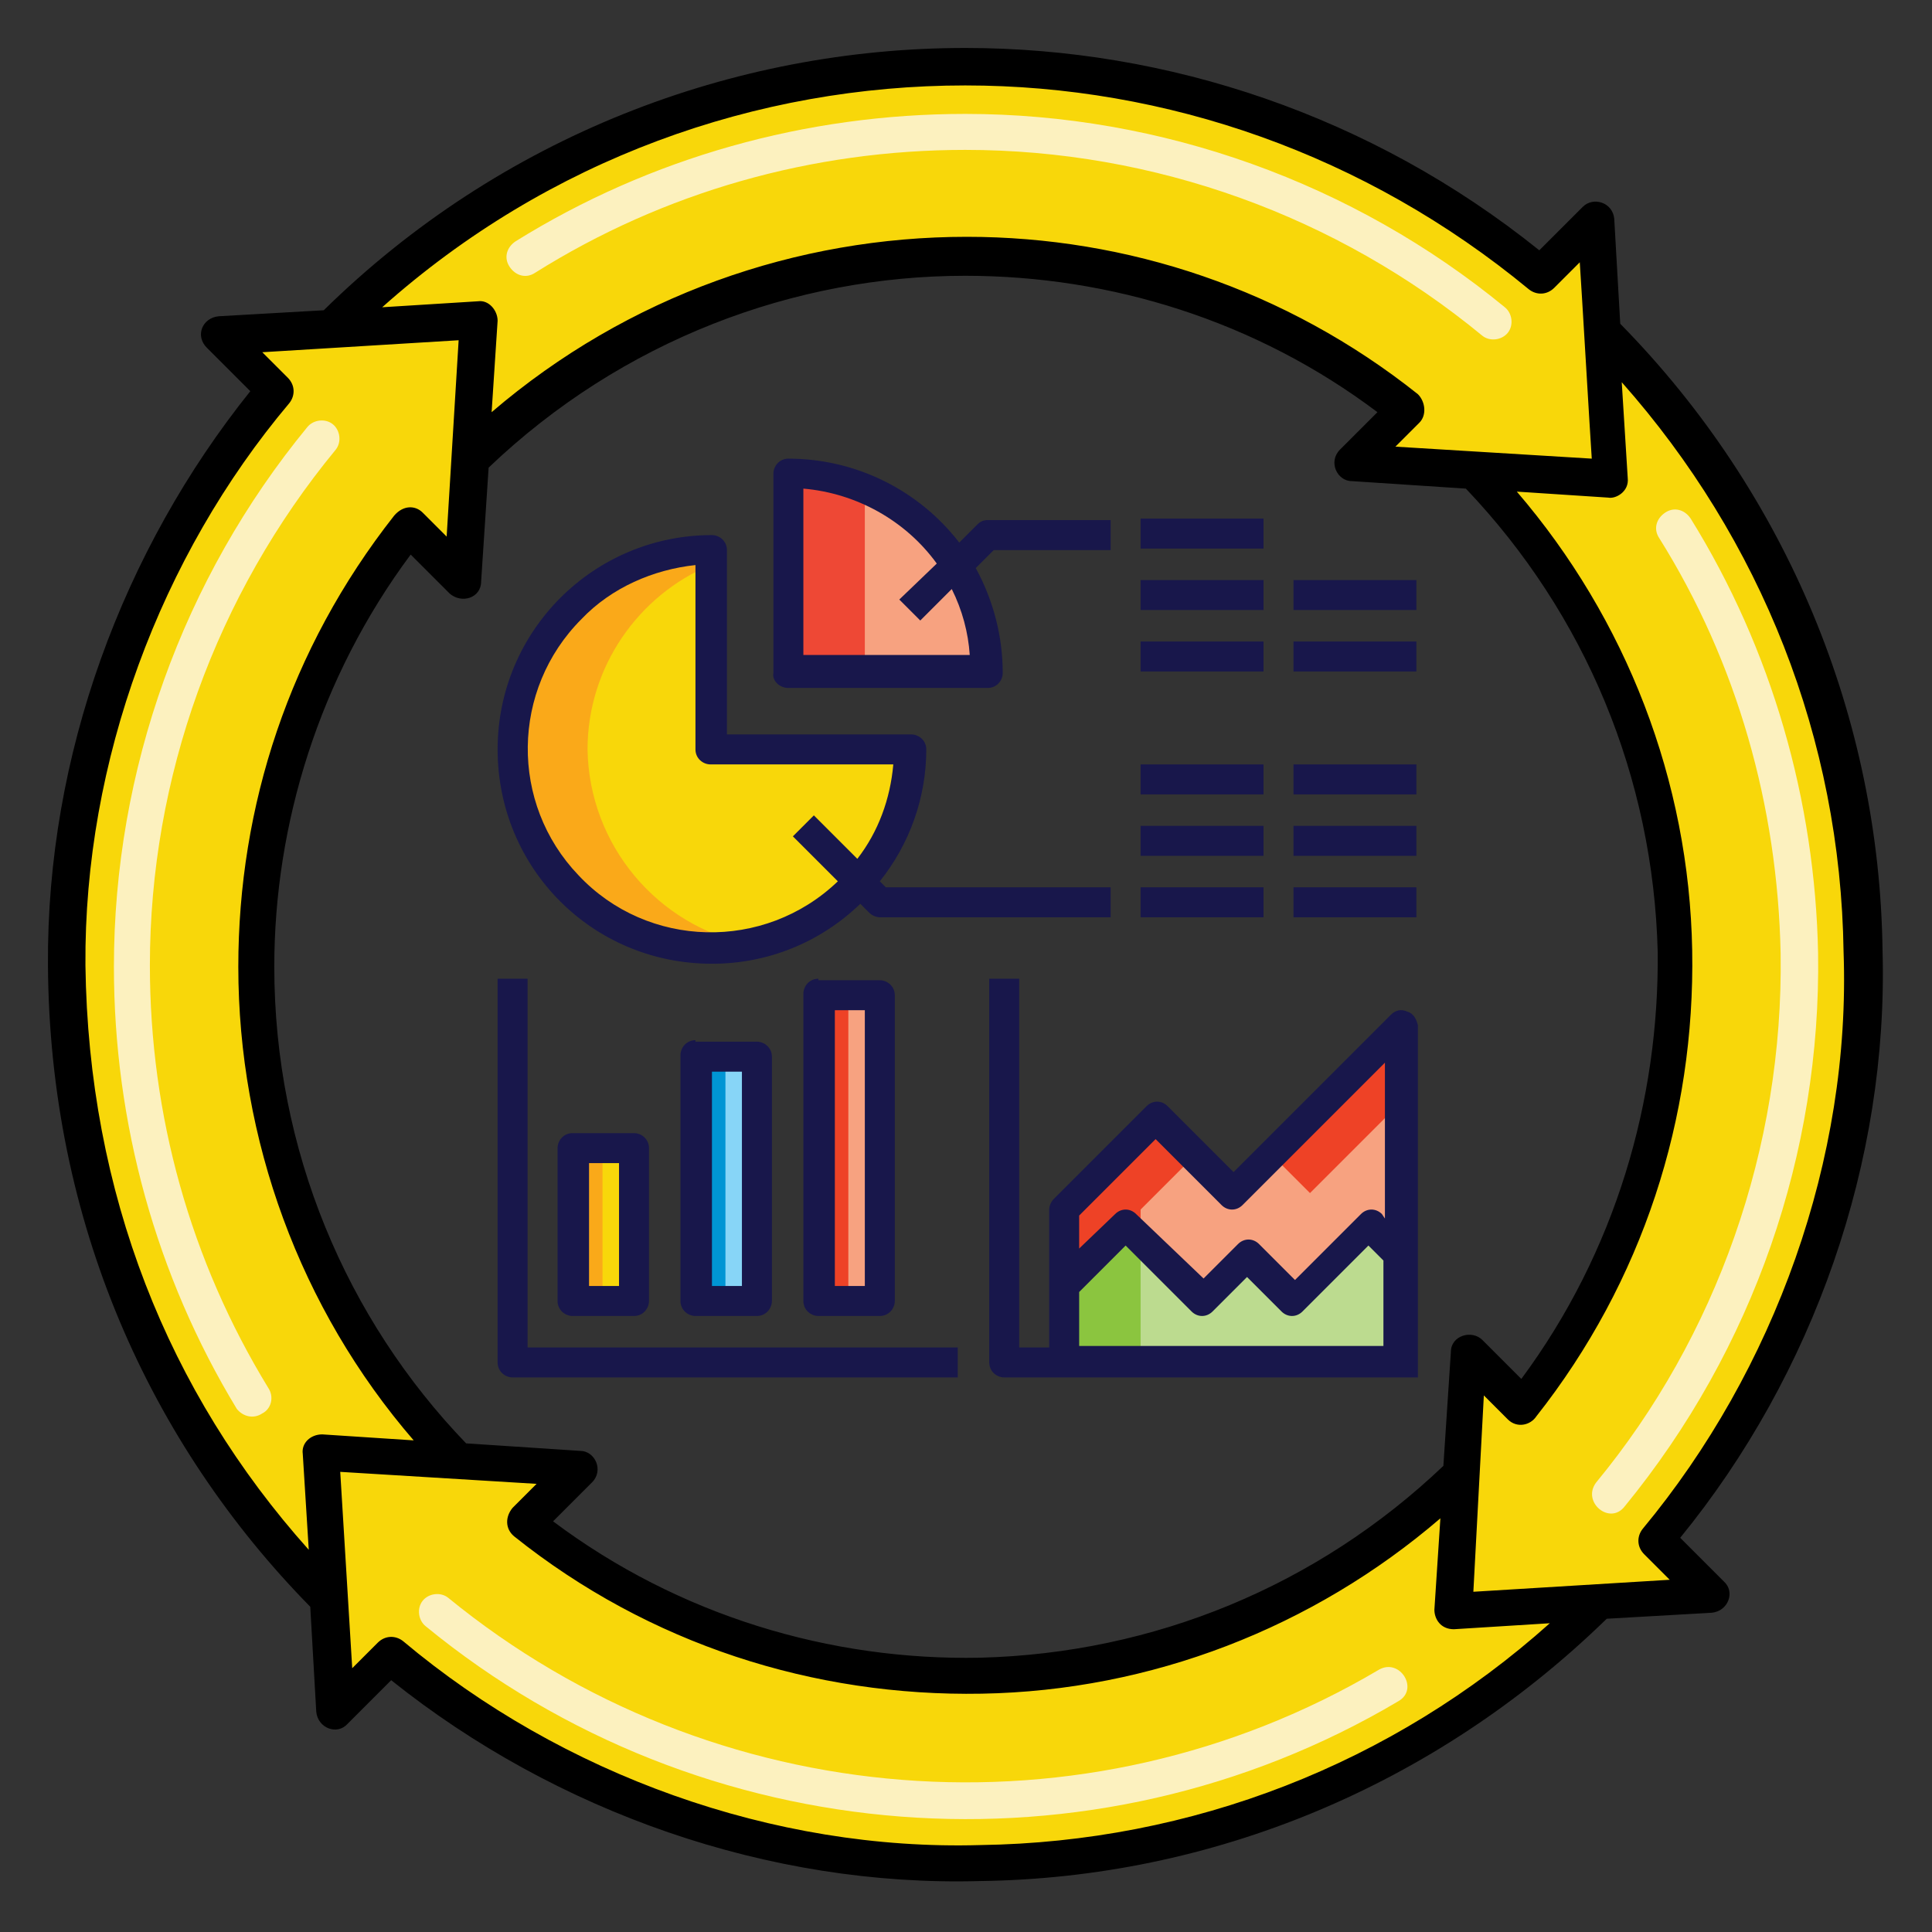 <svg xmlns="http://www.w3.org/2000/svg" xmlns:xlink="http://www.w3.org/1999/xlink" x="0px" y="0px" viewBox="0 0 128.9 128.9" style="enable-background:new 0 0 128.9 128.9;" xml:space="preserve"><rect x="0" y="0" width="128.9" height="128.9" fill="#333333" stroke="none"/><style type="text/css">	.st0{fill:#F8D70A;}	.st1{fill:#FCF1BF;}	.st2{fill:#BCDB8F;}	.st3{fill:#F7A280;}	.st4{fill:#8BC53F;}	.st5{fill:#EE4226;}	.st6{fill:#87D5F7;}	.st7{fill:#0095D4;}	.st8{fill:#FAA919;}	.st9{fill:#EE4835;}	.st10{fill:#18174B;}</style><g id="Layer_1">	<g id="Layer_1_00000067201261014163434450000015719023365741306513_">	</g>	<g id="svg8">	</g>	<g id="svg3357">	</g>	<g id="Line_Color">	</g>	<g id="svg2163">	</g>	<g id="Layer_1_00000106845023998416002480000003574573899232465308_">		<g>			<g>				<g>					<g>						<path class="st0" d="M110.5,102.8c9.7-11.7,14.2-26.2,13.9-39.3c-0.3-16.1-6.9-30.7-17.5-41.3l-0.4-7.5l-3.7,3.7        C91.4,8.9,77.3,4.3,64.4,4.5c-17,0.2-31.5,6.7-42.3,17.5l-7.5,0.4l3.7,3.7C8.9,37.5,4.3,51.6,4.5,64.4        c0.2,17,6.7,31.5,17.5,42.3l0.4,7.5l3.7-3.7c11.7,9.7,26.2,14.2,39.3,13.9c16.1-0.3,30.7-6.9,41.3-17.5l7.5-0.4L110.5,102.8z         M35,101.6l3.6-3.6l-8.1-0.5c-8.9-9.1-13.5-21.2-13.4-33c0.1-11.3,3.8-21.3,10.2-29.4l3.6,3.6l0.5-8.1        c9.1-8.9,21.2-13.5,33.1-13.4c11.2,0.1,21.2,3.8,29.3,10.2l-3.6,3.6l8.1,0.5c8.1,8.3,13.2,19.6,13.4,32        c0.2,11.7-3.6,22.1-10.2,30.4L98,90.2l-0.5,8.1c-8.3,8.1-19.6,13.2-32,13.4C53.8,112,43.4,108.2,35,101.6L35,101.6z"></path>					</g>				</g>			</g>			<g>				<g>					<g>						<path class="st1" d="M15.8,94c-5.4-8.9-8.2-19.1-8.2-29.5c0-13.1,4.6-25.9,12.9-36c0.4-0.5,1.2-0.6,1.7-0.2        c0.5,0.4,0.6,1.2,0.2,1.7C14.4,39.7,10,51.9,10,64.4c0,10,2.7,19.7,7.9,28.2c0.4,0.6,0.2,1.4-0.4,1.7        C16.9,94.7,16.2,94.5,15.8,94L15.8,94z"></path>					</g>				</g>			</g>			<g>				<g>					<g>						<path class="st1" d="M98.9,22.4C89.2,14.4,77,10,64.4,10c-10.2,0-20.1,2.8-28.7,8.2c-0.6,0.4-1.3,0.2-1.7-0.4        c-0.4-0.6-0.2-1.3,0.4-1.7c9-5.6,19.4-8.5,30-8.5c13.1,0,25.9,4.6,36,12.9c0.5,0.4,0.6,1.2,0.2,1.7        C100.2,22.7,99.4,22.8,98.9,22.4z"></path>					</g>				</g>			</g>			<g>				<g>					<g>						<path class="st1" d="M106.5,98.9c8-9.7,12.5-22.3,12.3-35.3c-0.2-9.8-2.9-19.4-8.1-27.7c-0.4-0.6-0.2-1.3,0.4-1.7        c0.6-0.4,1.3-0.2,1.7,0.4c5.4,8.7,8.3,18.8,8.5,29c0.2,13.3-4.3,26.4-12.9,36.9C107.4,101.8,105.5,100.2,106.5,98.9        L106.5,98.9z"></path>					</g>				</g>			</g>			<g>				<g>					<g>						<path class="st1" d="M28.4,108.5c-0.5-0.4-0.6-1.2-0.2-1.7c0.4-0.5,1.2-0.6,1.7-0.2c17.6,14.4,42.5,16.4,62.1,4.8        c1.4-0.8,2.7,1.3,1.3,2.1C72.9,125.6,46.8,123.6,28.4,108.5L28.4,108.5z"></path>					</g>				</g>			</g>			<g>				<path d="M125.6,63.4C125.6,63.4,125.6,63.4,125.6,63.4c-0.2-15.4-6.3-30.4-17.5-41.8l-0.4-7c-0.1-1.1-1.4-1.5-2.1-0.8l-2.9,2.9      C91.5,7.7,77.9,3.2,64.4,3.2c-15.5,0-31,5.9-42.8,17.5l-7,0.4c-1.1,0.1-1.6,1.3-0.8,2.1l2.9,2.9C8.2,36.7,3.1,50.4,3.2,64.4      c0.1,17.1,6.8,31.9,17.5,42.8l0.4,7c0.1,1.1,1.4,1.6,2.1,0.8l2.9-2.9c11,8.8,25.2,13.8,39.3,13.4h0c15.4-0.2,30.3-6.3,41.8-17.5      l7-0.4c1.1-0.1,1.6-1.4,0.8-2.1l-2.9-2.9C121,91.7,126,77.5,125.6,63.4L125.6,63.4z M102,19.3c0.5,0.4,1.2,0.4,1.7-0.1l1.7-1.7      c0.1,1.4,0.7,11.7,0.8,13.1l-13.1-0.8l1.6-1.6c0.5-0.5,0.4-1.4-0.1-1.9c-8.8-7-19.4-10.5-30.1-10.5c-11.3,0-22.6,3.9-31.7,11.7      l0.4-6.1c0-0.7-0.6-1.4-1.3-1.3l-6.4,0.4c11.1-9.9,25-14.8,38.9-14.8C77.8,5.7,91.1,10.3,102,19.3z M101.5,92l-2.6-2.6      c-0.7-0.7-2.1-0.3-2.1,0.8l-0.5,7.6c-8.4,8-19.3,12.5-30.9,12.8c-10,0.2-20.1-2.8-28.5-9.1l2.6-2.6c0.8-0.8,0.2-2.1-0.8-2.1      l-7.6-0.5c-8-8.3-12.8-19.6-12.8-31.8c0-9.5,3-19.3,9.1-27.5l2.6,2.6c0.8,0.7,2.1,0.3,2.1-0.8l0.5-7.6      c8.9-8.5,20.4-12.8,31.8-12.8c9.7,0,19.4,3,27.5,9.1L89.4,30c-0.8,0.8-0.2,2.1,0.8,2.1l7.6,0.5c8,8.4,12.5,19.3,12.8,30.9      C110.7,73.4,107.8,83.5,101.5,92L101.5,92z M5.7,64.4c-0.1-13.6,5-27.3,13.6-37.5c0.4-0.5,0.4-1.2-0.1-1.7l-1.7-1.7l13.1-0.8      l-0.8,13.1l-1.6-1.6c-0.5-0.5-1.3-0.5-1.9,0.2c0,0,0,0,0,0c-7,8.9-10.4,19.4-10.4,30.1c0,11.5,4.1,22.8,11.7,31.6l-6.1-0.4      c-0.8,0-1.4,0.6-1.3,1.3l0.4,6.4C11.2,92.9,5.9,79.6,5.7,64.4z M65.4,123.1L65.4,123.1c-13.8,0.4-27.9-4.7-38.5-13.6      c-0.5-0.4-1.2-0.4-1.7,0.1l-1.7,1.7l-0.8-13.1l13.1,0.8l-1.6,1.6c-0.5,0.6-0.5,1.4,0.1,1.9c9,7.2,20,10.7,31.2,10.5      c11.3-0.2,22.1-4.4,30.6-11.7l-0.4,6.1c0,0.6,0.4,1.3,1.3,1.3l6.4-0.4C92.9,117.7,79.5,122.9,65.4,123.1L65.4,123.1z M109.6,102      c-0.4,0.5-0.4,1.2,0.1,1.7l1.7,1.7l-13.1,0.8L99,93.1l1.6,1.6c0.6,0.6,1.5,0.4,1.9-0.2c7.1-9,10.6-19.9,10.4-31.1      c-0.2-11.3-4.4-22.1-11.7-30.6l6.1,0.4c0.5,0.1,1.4-0.4,1.3-1.3l-0.4-6.4c9.3,10.5,14.6,23.8,14.8,38v0      C123.5,77.3,118.4,91.4,109.6,102L109.6,102z"></path>			</g>		</g>	</g>	<g id="Filled-Outline">		<g id="Analytic-graph_copy">			<path class="st2" d="M93.5,83.8v7.2H71v-5.1l4.1-4.1l5.1,5.1l3.1-3.1l3.1,3.1l5.1-5.1L93.5,83.8z"></path>			<path class="st3" d="M93.5,68.4v15.4l-2-2l-5.1,5.1l-3.1-3.1l-3.1,3.1l-5.1-5.1L71,85.8v-5.1l6.1-6.1l5.1,5.1L93.5,68.4z"></path>			<path class="st4" d="M76.1,82.7v8.2H71v-5.1l4.1-4.1L76.1,82.7z"></path>			<path class="st5" d="M79.7,77.1l-3.6,3.6v2l-1-1L71,85.8v-5.1l6.1-6.1L79.7,77.1z"></path>			<path class="st5" d="M93.5,68.4v5.1l-6.1,6.1l-2.6-2.6L93.5,68.4z"></path>			<path class="st6" d="M46.4,70.5h4.1v16.4h-4.1V70.5z"></path>			<path class="st0" d="M38.2,76.6h4.1v10.2h-4.1V76.6z"></path>			<path class="st3" d="M54.6,66.4h4.1v20.5h-4.1V66.4z"></path>			<path class="st7" d="M46.4,70.5h2v16.4h-2V70.5z"></path>			<path class="st8" d="M38.2,76.6h2v10.2h-2V76.6z"></path>			<path class="st5" d="M54.6,66.4h2v20.5h-2V66.4z"></path>			<path class="st3" d="M63.8,37.7c1.4,2.1,2.1,4.6,2.1,7.1H52.6V31.6C57.1,31.6,61.3,33.9,63.8,37.7z"></path>			<path class="st0" d="M57.3,58.8c-2.5,2.8-6.1,4.4-9.9,4.4c-7.3,0-13.3-6-13.3-13.3s6-13.3,13.3-13.3V50h13.3     C60.8,53.3,59.5,56.4,57.3,58.8z"></path>			<path class="st9" d="M57.7,32.6v12.3h-5.1V31.6C54.3,31.6,56.1,31.9,57.7,32.6z"></path>			<path class="st8" d="M50,63c-0.8,0.2-1.7,0.3-2.6,0.3c-7.3,0-13.3-6-13.3-13.3s6-13.3,13.3-13.3v1c-4.8,2-8.2,6.8-8.2,12.3     C39.3,56.4,43.9,61.8,50,63L50,63z"></path>			<g>				<path class="st10" d="M47.5,64.3c3.7,0,7.2-1.4,9.9-4l0.6,0.6c0.2,0.2,0.5,0.3,0.7,0.3h15.4v-2H59.1l-0.4-0.4      c2-2.5,3.1-5.6,3.1-8.8c0-0.6-0.5-1-1-1H48.5V36.7c0-0.6-0.5-1-1-1c-7.9,0-14.3,6.4-14.3,14.3S39.5,64.3,47.5,64.3z M38.8,41.3      c2-2.1,4.8-3.3,7.6-3.6V50c0,0.6,0.5,1,1,1h12.2c-0.2,2.3-1,4.5-2.4,6.3l-2.9-2.9l-1.4,1.4l3,3c-4.9,4.7-12.7,4.5-17.3-0.4      C34,53.6,34.1,46,38.8,41.3L38.8,41.3z"></path>				<path class="st10" d="M52.6,45.9h13.3c0.6,0,1-0.5,1-1c0-2.4-0.6-4.8-1.8-7l1.2-1.2h7.8v-2h-8.2c-0.3,0-0.5,0.1-0.7,0.3      l-1.2,1.2c-2.7-3.5-6.9-5.6-11.4-5.6c-0.6,0-1,0.5-1,1v13.3C51.5,45.4,52,45.9,52.6,45.9z M53.6,32.6c3.5,0.3,6.8,2.1,8.9,5      L60,40l1.4,1.4l2.1-2.1c0.7,1.4,1.1,2.9,1.2,4.4H53.6V32.6z"></path>				<path class="st10" d="M54.6,65.3c-0.6,0-1,0.5-1,1v20.5c0,0.6,0.5,1,1,1h4.1c0.6,0,1-0.5,1-1V66.4c0-0.6-0.5-1-1-1H54.6z       M57.7,85.8h-2V67.4h2V85.8z"></path>				<path class="st10" d="M46.4,69.4c-0.6,0-1,0.5-1,1v16.4c0,0.6,0.5,1,1,1h4.1c0.6,0,1-0.5,1-1V70.5c0-0.6-0.5-1-1-1H46.4z       M49.5,85.8h-2V71.5h2V85.8z"></path>				<path class="st10" d="M38.2,75.6c-0.6,0-1,0.5-1,1v10.2c0,0.6,0.5,1,1,1h4.1c0.6,0,1-0.5,1-1V76.6c0-0.6-0.5-1-1-1H38.2z       M41.3,85.8h-2v-8.2h2V85.8z"></path>				<path class="st10" d="M35.2,65.3h-2v25.6c0,0.6,0.5,1,1,1h29.7v-2H35.2V65.3z"></path>				<path class="st10" d="M76.1,34.6h8.2v2h-8.2V34.6z"></path>				<path class="st10" d="M76.1,38.7h8.2v2h-8.2V38.7z"></path>				<path class="st10" d="M76.1,42.8h8.2v2h-8.2V42.8z"></path>				<path class="st10" d="M86.3,38.7h8.2v2h-8.2V38.7z"></path>				<path class="st10" d="M86.3,42.8h8.2v2h-8.2V42.8z"></path>				<path class="st10" d="M76.1,59.2h8.2v2h-8.2V59.2z"></path>				<path class="st10" d="M86.3,59.2h8.2v2h-8.2V59.2z"></path>				<path class="st10" d="M76.1,55.1h8.2v2h-8.2V55.1z"></path>				<path class="st10" d="M86.3,55.1h8.2v2h-8.2V55.1z"></path>				<path class="st10" d="M76.1,51h8.2v2h-8.2V51z"></path>				<path class="st10" d="M86.3,51h8.2v2h-8.2V51z"></path>				<path class="st10" d="M93.9,67.5c-0.4-0.2-0.8-0.1-1.1,0.2L82.3,78.2l-4.4-4.4c-0.4-0.4-1-0.4-1.4,0c0,0,0,0,0,0L70.3,80      c-0.2,0.2-0.3,0.5-0.3,0.7v9.2h-2V65.3h-2v25.6c0,0.6,0.5,1,1,1h27.6V68.4C94.5,68,94.3,67.6,93.9,67.5L93.9,67.5z M77.1,76      l4.4,4.4c0.4,0.4,1,0.4,1.4,0c0,0,0,0,0,0l9.5-9.5v10.4L92.2,81c-0.4-0.4-1-0.4-1.4,0c0,0,0,0,0,0l-4.4,4.4L84,83      c-0.4-0.4-1-0.4-1.4,0c0,0,0,0,0,0l-2.3,2.3L75.8,81c-0.4-0.4-1-0.4-1.4,0c0,0,0,0,0,0L72,83.3v-2.2L77.1,76z M72,89.9v-3.7      l3.1-3.1l4.4,4.4c0.4,0.4,1,0.4,1.4,0c0,0,0,0,0,0l2.3-2.3l2.3,2.3c0.4,0.4,1,0.4,1.4,0c0,0,0,0,0,0l4.4-4.4l1,1v5.7H72z"></path>			</g>		</g>	</g></g><g id="Capa_1"></g><g id="svg4251"></g><g id="Layer_5"></g><g id="_x31_2_Empowerment"></g></svg>